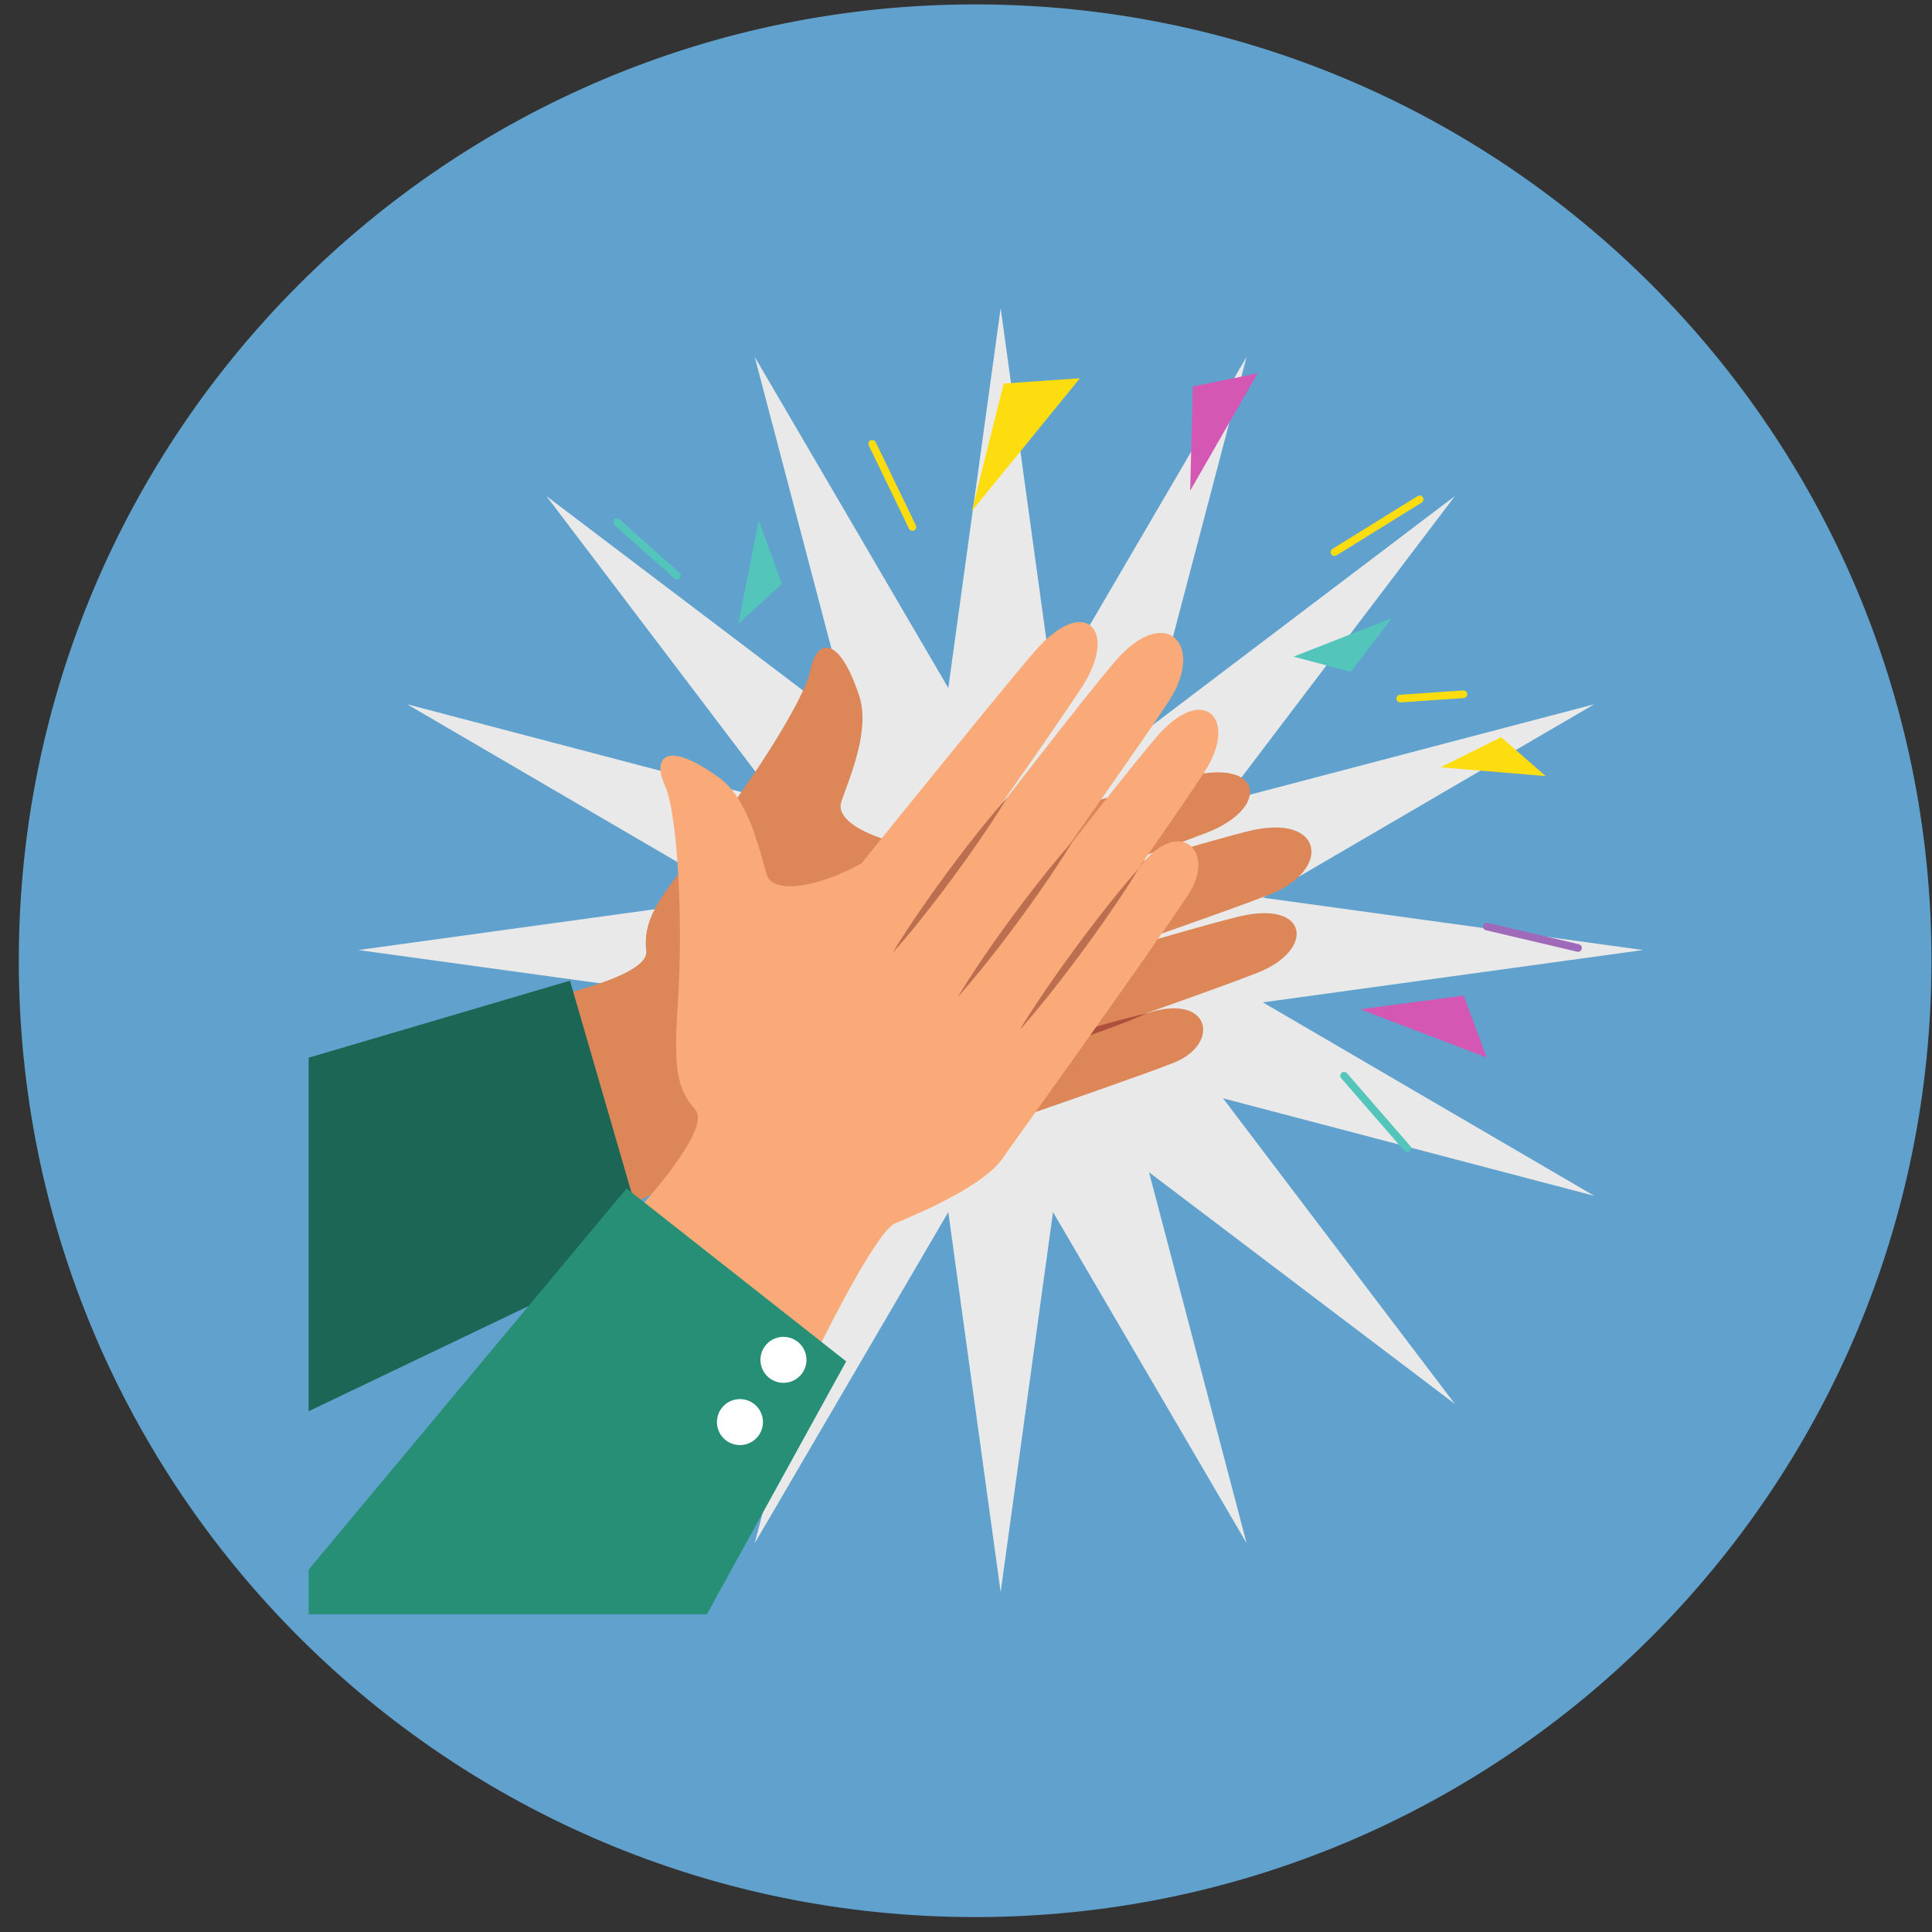 <svg xmlns="http://www.w3.org/2000/svg" xmlns:xlink="http://www.w3.org/1999/xlink" width="500" zoomAndPan="magnify" viewBox="0 0 375 375" height="500" preserveAspectRatio="xMidYMid meet" version="1.0"><rect x="0" y="0" width="375" height="375" fill="#333333" stroke="none"/><defs><clipPath id="id1"><path d="M 69 59.789 L 319 59.789 L 319 310 L 69 310 Z M 69 59.789 " clip-rule="nonzero"/></clipPath><clipPath id="id2"><path d="M 59.664 190 L 126 190 L 126 274 L 59.664 274 Z M 59.664 190 " clip-rule="nonzero"/></clipPath><clipPath id="id3"><path d="M 59.91 230.551 L 164.344 230.551 L 164.344 313.289 L 59.91 313.289 Z M 59.91 230.551 " clip-rule="nonzero"/></clipPath></defs><path fill="rgb(37.65%, 63.53%, 80.389%)" d="M 189.273 0.855 C 86.758 0.855 3.648 83.965 3.648 186.48 C 3.648 289 86.758 372.105 189.273 372.105 C 291.793 372.105 374.898 289 374.898 186.48 C 374.898 83.965 291.793 0.855 189.273 0.855 " fill-opacity="1" fill-rule="nonzero"/><g clip-path="url(#id1)"><path fill="rgb(91.37%, 91.37%, 91.37%)" d="M 318.914 184.402 L 245.121 194.559 L 309.441 232.109 L 237.391 213.184 L 282.395 272.512 L 223.027 227.539 L 241.965 299.539 L 204.391 235.262 L 194.227 309.012 L 184.062 235.262 L 146.488 299.539 L 165.426 227.539 L 106.059 272.512 L 151.062 213.184 L 79.016 232.109 L 143.332 194.559 L 69.539 184.402 L 143.332 174.242 L 79.016 136.695 L 151.062 155.621 L 106.062 96.289 L 165.426 141.266 L 146.488 69.262 L 184.062 133.539 L 194.227 59.793 L 204.391 133.539 L 241.965 69.262 L 223.027 141.266 L 282.395 96.289 L 237.391 155.621 L 309.441 136.695 L 245.121 174.242 L 318.914 184.402 " fill-opacity="1" fill-rule="nonzero"/></g><path fill="rgb(86.67%, 52.55%, 34.509%)" d="M 160.812 187.43 L 155.539 171.219 C 155.539 171.219 217.066 154.02 230.73 150.68 C 245.355 147.102 246.477 156.863 234.289 161.602 C 219.082 167.512 160.812 187.43 160.812 187.43 " fill-opacity="1" fill-rule="nonzero"/><path fill="rgb(86.67%, 52.55%, 34.509%)" d="M 182.656 164.754 C 172.945 179.668 194.75 218.633 167.906 227.203 C 162.473 228.945 150.938 226.777 144.195 225.172 C 140.125 224.203 117.832 236.273 117.832 236.273 L 104.129 194.164 C 104.129 194.164 125.984 189.844 125.434 184.648 C 124.82 178.891 127.305 174.91 134.707 165.91 C 144.922 153.488 156.227 135.797 157.328 129.988 C 158.371 124.457 162.605 122.578 166.746 134.977 C 168.977 141.656 164.969 150.75 163.312 155.574 C 161.66 160.398 173.613 164.586 182.656 164.754 " fill-opacity="1" fill-rule="nonzero"/><path fill="rgb(86.67%, 52.55%, 34.509%)" d="M 165.516 201.879 L 160.238 185.668 C 160.238 185.668 228.715 164.652 242.379 161.309 C 257.004 157.73 258.582 168.902 246.391 173.645 C 231.191 179.559 165.516 201.879 165.516 201.879 " fill-opacity="1" fill-rule="nonzero"/><path fill="rgb(86.67%, 52.55%, 34.509%)" d="M 169.758 214.914 L 164.941 200.117 C 164.941 200.117 227.961 180.871 240.559 177.879 C 254.039 174.672 255.309 184.383 244.117 188.801 C 230.152 194.309 169.758 214.914 169.758 214.914 " fill-opacity="1" fill-rule="nonzero"/><path fill="rgb(86.67%, 52.55%, 34.509%)" d="M 167.906 227.203 L 163.668 214.168 C 163.668 214.168 214.25 198.645 224.348 196.176 C 235.152 193.535 236.66 202.844 227.66 206.348 C 216.426 210.715 167.906 227.203 167.906 227.203 " fill-opacity="1" fill-rule="nonzero"/><path fill="rgb(68.629%, 31.369%, 24.709%)" d="M 210.043 170.59 C 210.043 170.59 207.887 171.547 204.59 172.805 C 202.949 173.441 201.016 174.148 198.938 174.879 C 197.898 175.238 196.832 175.629 195.73 175.988 C 194.637 176.355 193.523 176.727 192.406 177.098 C 191.289 177.453 190.172 177.805 189.07 178.156 C 187.973 178.512 186.875 178.824 185.824 179.145 C 183.711 179.777 181.734 180.336 180.031 180.789 C 176.625 181.707 174.316 182.199 174.316 182.199 C 174.316 182.199 176.469 181.234 179.766 179.977 C 181.414 179.344 183.34 178.633 185.418 177.906 C 186.457 177.547 187.527 177.152 188.629 176.793 C 189.723 176.43 190.836 176.059 191.949 175.688 C 193.066 175.332 194.188 174.98 195.289 174.629 C 196.391 174.273 197.484 173.961 198.539 173.641 C 200.648 173.012 202.625 172.453 204.332 171.996 C 207.734 171.078 210.043 170.59 210.043 170.59 " fill-opacity="1" fill-rule="nonzero"/><path fill="rgb(68.629%, 31.369%, 24.709%)" d="M 215.352 184.902 C 215.352 184.902 213.191 185.863 209.898 187.121 C 208.254 187.754 206.328 188.465 204.246 189.195 C 203.207 189.555 202.141 189.945 201.039 190.305 C 199.945 190.668 198.832 191.043 197.719 191.414 C 196.598 191.766 195.48 192.121 194.375 192.473 C 193.277 192.828 192.184 193.137 191.129 193.461 C 189.02 194.09 187.043 194.648 185.336 195.102 C 181.938 196.023 179.625 196.512 179.625 196.512 C 179.625 196.512 181.781 195.551 185.074 194.297 C 186.719 193.66 188.648 192.945 190.727 192.219 C 191.77 191.863 192.836 191.469 193.934 191.109 C 195.031 190.746 196.145 190.375 197.258 190.004 C 198.379 189.648 199.496 189.297 200.598 188.945 C 201.695 188.59 202.793 188.277 203.844 187.957 C 205.957 187.324 207.934 186.766 209.637 186.312 C 213.039 185.395 215.352 184.902 215.352 184.902 " fill-opacity="1" fill-rule="nonzero"/><path fill="rgb(68.629%, 31.369%, 24.709%)" d="M 222.691 196.672 C 222.691 196.672 220.453 197.66 217.039 198.957 C 215.332 199.609 213.332 200.344 211.176 201.098 C 210.102 201.469 208.992 201.875 207.855 202.246 C 206.719 202.625 205.566 203.008 204.41 203.395 C 203.254 203.762 202.09 204.133 200.949 204.492 C 199.812 204.863 198.676 205.184 197.586 205.52 C 195.402 206.176 193.352 206.758 191.59 207.23 C 188.062 208.191 185.672 208.707 185.672 208.707 C 185.672 208.707 187.906 207.719 191.324 206.422 C 193.027 205.766 195.031 205.031 197.184 204.277 C 198.262 203.906 199.371 203.504 200.508 203.133 C 201.641 202.754 202.797 202.371 203.953 201.984 C 205.113 201.617 206.273 201.25 207.414 200.887 C 208.555 200.52 209.688 200.195 210.777 199.859 C 212.961 199.207 215.012 198.625 216.777 198.152 C 220.301 197.188 222.691 196.672 222.691 196.672 " fill-opacity="1" fill-rule="nonzero"/><g clip-path="url(#id2)"><path fill="rgb(10.59%, 39.999%, 32.939%)" d="M 59.91 273.918 L 125.75 242.434 L 110.633 190.348 L 59.91 205.297 L 59.91 273.918 " fill-opacity="1" fill-rule="nonzero"/></g><path fill="rgb(97.649%, 66.669%, 47.06%)" d="M 165.328 197.062 L 151.598 186.949 C 151.598 186.949 191.609 137.172 200.773 126.504 C 210.582 115.086 217.176 122.371 210.027 133.316 C 201.109 146.969 165.328 197.062 165.328 197.062 " fill-opacity="1" fill-rule="nonzero"/><path fill="rgb(97.649%, 66.669%, 47.06%)" d="M 169.883 165.918 C 170.672 183.691 211.098 202.688 194.27 225.273 C 190.859 229.852 180.219 234.801 173.801 237.418 C 169.93 238.992 158.832 261.781 158.832 261.781 L 123.16 235.512 C 123.16 235.512 138.418 219.281 134.945 215.383 C 131.086 211.055 130.789 206.375 131.566 194.754 C 132.641 178.707 131.523 157.746 129.031 152.383 C 126.664 147.277 129.012 143.285 139.602 150.957 C 145.305 155.09 147.344 164.82 148.805 169.703 C 150.27 174.59 162.43 171.039 169.883 165.918 " fill-opacity="1" fill-rule="nonzero"/><path fill="rgb(97.649%, 66.669%, 47.06%)" d="M 177.57 206.074 L 163.836 195.961 C 163.836 195.961 207.273 139.035 216.438 128.367 C 226.246 116.957 234.035 125.117 226.883 136.066 C 217.969 149.715 177.57 206.074 177.57 206.074 " fill-opacity="1" fill-rule="nonzero"/><path fill="rgb(97.649%, 66.669%, 47.06%)" d="M 188.613 214.207 L 176.074 204.973 C 176.074 204.973 216.109 152.664 224.605 142.902 C 233.699 132.449 240.391 139.609 233.859 149.715 C 225.719 162.32 188.613 214.207 188.613 214.207 " fill-opacity="1" fill-rule="nonzero"/><path fill="rgb(97.649%, 66.669%, 47.06%)" d="M 194.27 225.273 L 183.223 217.145 C 183.223 217.145 215.312 175.09 222.086 167.211 C 229.332 158.777 235.98 165.469 230.699 173.551 C 224.113 183.641 194.27 225.273 194.27 225.273 " fill-opacity="1" fill-rule="nonzero"/><path fill="rgb(73.329%, 43.529%, 30.589%)" d="M 195.547 154.727 C 195.547 154.727 194.355 156.766 192.406 159.699 C 191.438 161.176 190.285 162.875 189.02 164.676 C 188.383 165.574 187.742 166.516 187.059 167.445 C 186.383 168.379 185.691 169.328 185.004 170.277 C 184.301 171.219 183.598 172.156 182.902 173.082 C 182.215 174.012 181.508 174.902 180.84 175.773 C 179.492 177.516 178.207 179.121 177.086 180.48 C 174.855 183.211 173.262 184.949 173.262 184.949 C 173.262 184.949 174.453 182.914 176.402 179.977 C 177.371 178.504 178.523 176.801 179.789 175 C 180.426 174.105 181.062 173.164 181.75 172.234 C 182.43 171.297 183.121 170.348 183.809 169.398 C 184.516 168.461 185.215 167.52 185.906 166.594 C 186.594 165.668 187.305 164.777 187.973 163.902 C 189.32 162.164 190.602 160.559 191.723 159.199 C 193.957 156.469 195.551 154.727 195.547 154.727 " fill-opacity="1" fill-rule="nonzero"/><path fill="rgb(73.329%, 43.529%, 30.589%)" d="M 208.203 163.281 C 208.203 163.281 207.008 165.312 205.062 168.254 C 204.094 169.727 202.938 171.426 201.676 173.227 C 201.039 174.125 200.398 175.062 199.715 175.996 C 199.035 176.93 198.344 177.879 197.652 178.832 C 196.949 179.77 196.25 180.711 195.555 181.633 C 194.871 182.562 194.16 183.453 193.492 184.328 C 192.145 186.066 190.863 187.672 189.742 189.031 C 187.508 191.762 185.914 193.504 185.914 193.504 C 185.914 193.504 187.109 191.465 189.055 188.527 C 190.023 187.055 191.176 185.352 192.441 183.551 C 193.082 182.656 193.719 181.715 194.402 180.785 C 195.082 179.852 195.773 178.902 196.461 177.953 C 197.168 177.012 197.867 176.074 198.562 175.148 C 199.25 174.219 199.957 173.328 200.629 172.453 C 201.973 170.715 203.258 169.109 204.379 167.75 C 206.609 165.02 208.203 163.281 208.203 163.281 " fill-opacity="1" fill-rule="nonzero"/><path fill="rgb(73.329%, 43.529%, 30.589%)" d="M 221.027 168.578 C 221.027 168.578 219.781 170.684 217.758 173.723 C 216.754 175.25 215.555 177.008 214.246 178.875 C 213.582 179.805 212.918 180.777 212.211 181.742 C 211.508 182.711 210.793 183.695 210.078 184.68 C 209.348 185.652 208.621 186.625 207.902 187.582 C 207.191 188.547 206.461 189.469 205.77 190.375 C 204.371 192.18 203.047 193.848 201.887 195.254 C 199.582 198.086 197.938 199.898 197.938 199.898 C 197.938 199.898 199.176 197.793 201.199 194.754 C 202.207 193.227 203.406 191.469 204.719 189.602 C 205.379 188.676 206.043 187.699 206.75 186.734 C 207.453 185.766 208.168 184.785 208.883 183.797 C 209.613 182.828 210.34 181.855 211.059 180.895 C 211.773 179.93 212.504 179.008 213.195 178.102 C 214.59 176.297 215.918 174.633 217.074 173.223 C 219.383 170.391 221.027 168.578 221.027 168.578 " fill-opacity="1" fill-rule="nonzero"/><g clip-path="url(#id3)"><path fill="rgb(14.899%, 56.079%, 46.269%)" d="M 137.211 313.32 L 164.246 264.242 L 121.613 230.684 L 59.91 304.652 L 59.91 313.32 L 137.211 313.32 " fill-opacity="1" fill-rule="nonzero"/></g><path fill="rgb(100%, 100%, 100%)" d="M 156.32 262.586 C 157.074 264.934 155.781 267.445 153.43 268.195 C 151.082 268.949 148.566 267.656 147.816 265.309 C 147.062 262.961 148.355 260.445 150.703 259.695 C 153.055 258.941 155.57 260.234 156.32 262.586 " fill-opacity="1" fill-rule="nonzero"/><path fill="rgb(100%, 100%, 100%)" d="M 147.879 274.664 C 148.633 277.016 147.336 279.527 144.988 280.277 C 142.637 281.031 140.125 279.738 139.371 277.391 C 138.617 275.043 139.91 272.531 142.262 271.777 C 144.613 271.023 147.125 272.316 147.879 274.664 " fill-opacity="1" fill-rule="nonzero"/><path fill="rgb(99.219%, 86.67%, 6.27%)" d="M 188.645 99.176 L 194.812 74.441 L 209.613 73.418 Z M 188.645 99.176 " fill-opacity="1" fill-rule="nonzero"/><path fill="rgb(83.139%, 34.119%, 70.2%)" d="M 231.012 95.246 L 231.52 75.012 L 244.094 72.465 Z M 231.012 95.246 " fill-opacity="1" fill-rule="nonzero"/><path fill="rgb(83.139%, 34.119%, 70.2%)" d="M 264.008 195.898 L 284.086 193.246 L 288.57 205.262 Z M 264.008 195.898 " fill-opacity="1" fill-rule="nonzero"/><path fill="rgb(32.939%, 77.249%, 73.329%)" d="M 251.074 127.453 L 270.121 119.984 L 262.164 130.41 Z M 251.074 127.453 " fill-opacity="1" fill-rule="nonzero"/><path fill="rgb(32.939%, 77.249%, 73.329%)" d="M 143.32 121.07 L 147.258 101 L 151.773 113.312 Z M 143.32 121.07 " fill-opacity="1" fill-rule="nonzero"/><path fill="rgb(99.219%, 86.67%, 6.27%)" d="M 300.012 150.637 L 279.617 148.93 L 291.367 143.086 Z M 300.012 150.637 " fill-opacity="1" fill-rule="nonzero"/><path fill="rgb(99.219%, 86.67%, 6.27%)" d="M 168.637 86.473 L 176.43 102.605 C 176.609 102.973 177.051 103.129 177.418 102.953 C 177.789 102.773 177.941 102.332 177.766 101.961 L 169.973 85.828 C 169.793 85.461 169.352 85.305 168.984 85.484 C 168.613 85.66 168.461 86.105 168.637 86.473 " fill-opacity="1" fill-rule="nonzero"/><path fill="rgb(62.749%, 41.57%, 73.329%)" d="M 288.422 180.559 L 306.121 184.723 C 306.52 184.816 306.918 184.566 307.012 184.168 C 307.105 183.773 306.859 183.375 306.461 183.277 L 288.762 179.117 C 288.363 179.023 287.965 179.27 287.871 179.668 C 287.777 180.066 288.023 180.465 288.422 180.559 " fill-opacity="1" fill-rule="nonzero"/><path fill="rgb(99.219%, 86.67%, 6.27%)" d="M 259.418 107.793 L 275.941 97.555 C 276.285 97.344 276.395 96.887 276.18 96.535 C 275.961 96.188 275.504 96.082 275.156 96.297 L 258.637 106.535 C 258.289 106.75 258.184 107.207 258.395 107.555 C 258.613 107.902 259.07 108.012 259.418 107.793 " fill-opacity="1" fill-rule="nonzero"/><path fill="rgb(99.219%, 86.67%, 6.27%)" d="M 271.844 136.336 L 284.098 135.492 C 284.508 135.465 284.812 135.109 284.785 134.703 C 284.758 134.293 284.406 133.984 283.996 134.016 L 271.746 134.855 C 271.336 134.883 271.027 135.238 271.059 135.648 C 271.082 136.055 271.438 136.363 271.844 136.336 " fill-opacity="1" fill-rule="nonzero"/><path fill="rgb(32.939%, 77.249%, 73.329%)" d="M 260.328 209.281 L 272.582 223.383 C 272.848 223.691 273.316 223.723 273.629 223.453 C 273.938 223.184 273.969 222.719 273.699 222.41 L 261.445 208.312 C 261.176 208.004 260.707 207.969 260.402 208.238 C 260.09 208.504 260.059 208.977 260.328 209.281 " fill-opacity="1" fill-rule="nonzero"/><path fill="rgb(32.939%, 77.249%, 73.329%)" d="M 131.883 111.172 L 120.273 100.824 C 119.969 100.551 119.5 100.578 119.227 100.883 C 118.957 101.188 118.984 101.656 119.289 101.93 L 130.895 112.277 C 131.199 112.551 131.672 112.523 131.941 112.219 C 132.215 111.914 132.188 111.445 131.883 111.172 " fill-opacity="1" fill-rule="nonzero"/></svg>